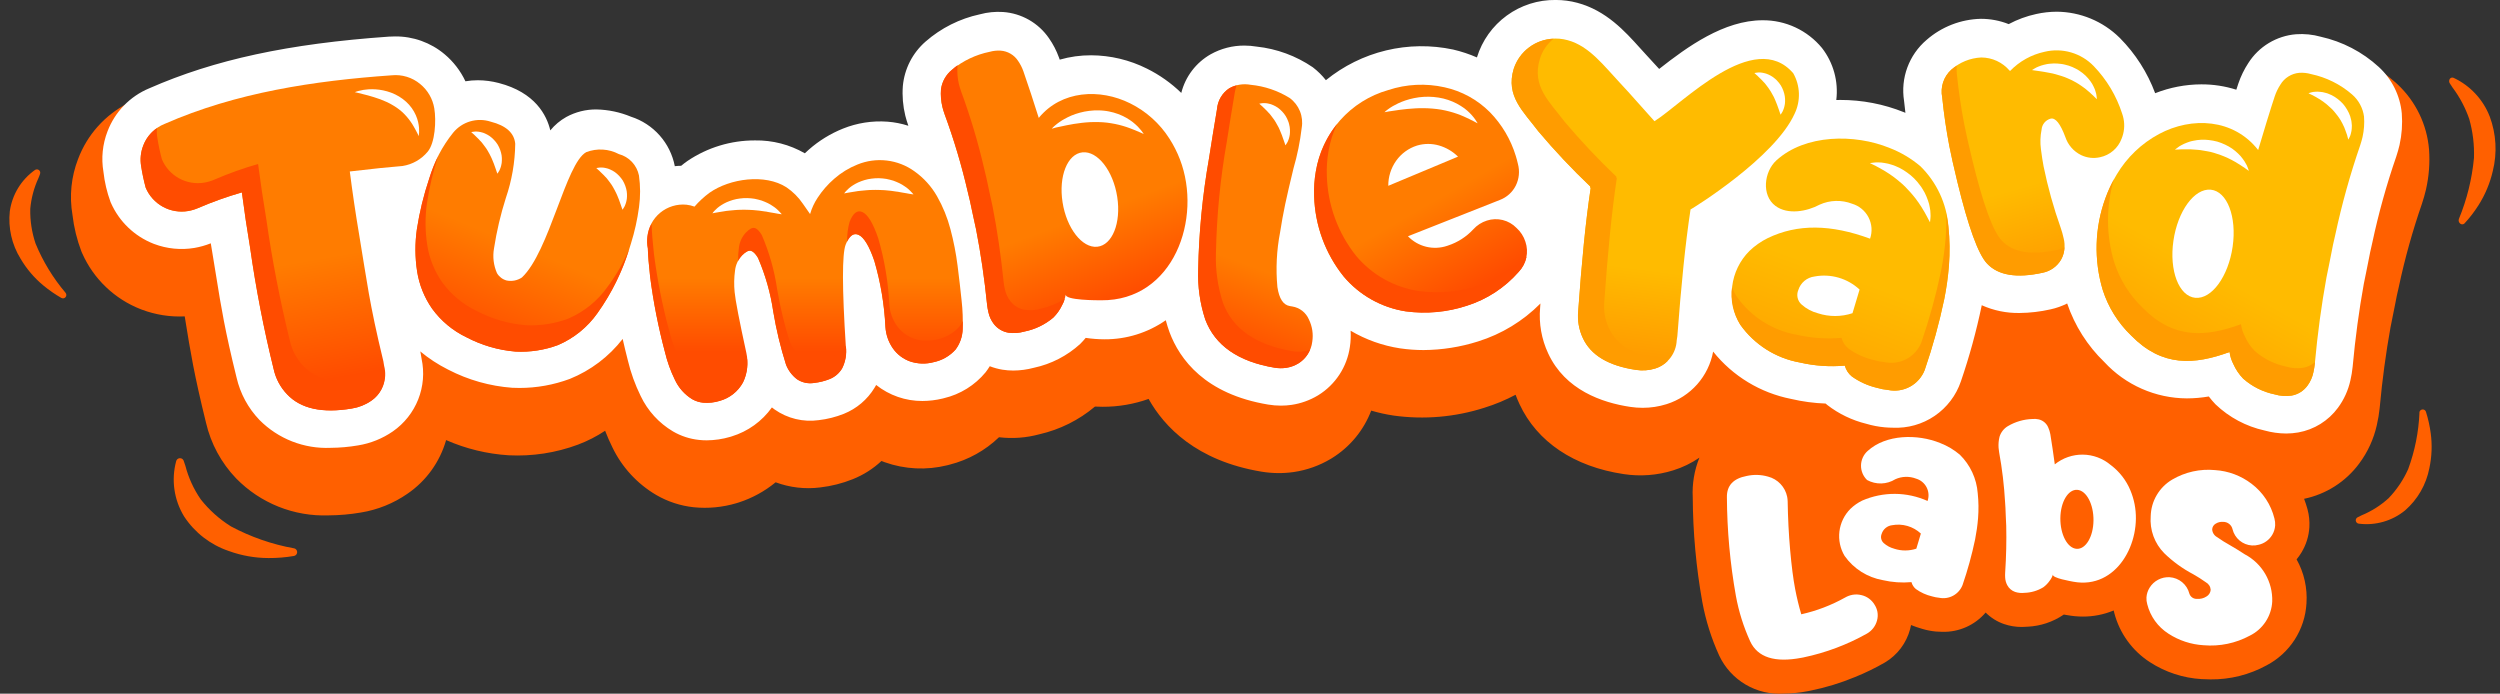 <svg width="173" height="48" viewBox="0 0 173 48" fill="none" xmlns="http://www.w3.org/2000/svg">
<rect x="0" y="0" width="173" height="48" fill="#333333" stroke="none"/>
<g clip-path="url(#clip0_983_2230)">
<path d="M20.353 37.946C18.825 37.671 17.35 37.158 15.981 36.426C15.181 35.927 14.472 35.293 13.888 34.552C13.403 33.846 13.044 33.061 12.828 32.232C12.771 32.053 12.734 31.936 12.704 31.867C12.682 31.82 12.648 31.779 12.605 31.751C12.562 31.723 12.511 31.707 12.46 31.707H12.43C12.373 31.712 12.319 31.735 12.276 31.773C12.233 31.81 12.203 31.861 12.19 31.916C12.017 32.557 11.977 33.226 12.072 33.882C12.166 34.539 12.393 35.169 12.739 35.736C13.473 36.857 14.562 37.7 15.832 38.129C16.714 38.45 17.645 38.615 18.584 38.617C19.172 38.62 19.758 38.572 20.337 38.474C20.399 38.464 20.456 38.432 20.497 38.385C20.539 38.337 20.562 38.277 20.564 38.214C20.565 38.151 20.545 38.089 20.506 38.04C20.467 37.99 20.412 37.956 20.35 37.943L20.353 37.946Z" fill="#FF6000"/>
<path d="M4.541 20.266C3.673 19.244 2.971 18.093 2.461 16.854C2.201 16.081 2.077 15.269 2.094 14.454C2.159 13.717 2.35 12.998 2.66 12.327C2.721 12.178 2.761 12.078 2.777 12.015C2.789 11.972 2.788 11.927 2.775 11.884C2.762 11.842 2.736 11.804 2.702 11.775L2.682 11.76C2.641 11.733 2.593 11.719 2.544 11.721C2.495 11.723 2.448 11.74 2.409 11.77C1.943 12.102 1.549 12.525 1.251 13.015C0.954 13.504 0.759 14.049 0.679 14.616C0.553 15.766 0.816 16.925 1.427 17.908C1.839 18.608 2.369 19.23 2.993 19.748C3.383 20.072 3.801 20.363 4.241 20.615C4.288 20.642 4.343 20.652 4.396 20.643C4.45 20.634 4.499 20.607 4.534 20.566C4.57 20.524 4.59 20.472 4.591 20.418C4.592 20.364 4.574 20.311 4.541 20.268V20.266Z" fill="#FF6000"/>
<path d="M167.427 28.549C167.372 29.888 167.108 31.211 166.643 32.469C166.31 33.212 165.852 33.892 165.288 34.479C164.74 34.977 164.111 35.376 163.427 35.658C163.28 35.727 163.187 35.773 163.128 35.808C163.091 35.832 163.06 35.866 163.041 35.906C163.022 35.947 163.015 35.992 163.021 36.036C163.022 36.044 163.024 36.053 163.026 36.061C163.038 36.108 163.064 36.151 163.101 36.183C163.138 36.215 163.184 36.234 163.233 36.238C163.801 36.31 164.378 36.265 164.928 36.107C165.478 35.949 165.99 35.681 166.433 35.318C167.305 34.558 167.896 33.527 168.113 32.391C168.283 31.599 168.315 30.782 168.206 29.979C168.139 29.476 168.029 28.98 167.876 28.497C167.86 28.445 167.826 28.4 167.781 28.37C167.735 28.341 167.681 28.328 167.627 28.334C167.573 28.34 167.523 28.365 167.485 28.404C167.447 28.443 167.424 28.494 167.42 28.549H167.427Z" fill="#FF6000"/>
<path d="M170.154 15.154C170.71 13.807 171.062 12.384 171.199 10.934C171.23 10.023 171.12 9.113 170.872 8.236C170.603 7.455 170.214 6.721 169.718 6.06C169.617 5.911 169.55 5.814 169.515 5.75C169.491 5.707 169.479 5.658 169.48 5.609C169.481 5.56 169.495 5.512 169.52 5.47C169.525 5.462 169.53 5.455 169.535 5.448C169.566 5.409 169.61 5.382 169.659 5.372C169.707 5.362 169.758 5.369 169.802 5.392C170.944 5.932 171.835 6.89 172.291 8.067C172.74 9.272 172.814 10.584 172.503 11.831C172.309 12.675 171.972 13.48 171.506 14.211C171.224 14.655 170.903 15.072 170.546 15.458C170.508 15.498 170.456 15.523 170.4 15.526C170.345 15.53 170.29 15.511 170.247 15.475C170.2 15.438 170.166 15.387 170.149 15.329C170.132 15.272 170.134 15.21 170.154 15.154Z" fill="#FF6000"/>
<path d="M168.09 10.344C167.948 8.621 167.169 7.012 165.905 5.832C165.719 5.646 165.118 5.178 164.91 5.009C164.764 5.188 164.654 5.394 164.585 5.615C165.128 6.258 165.457 7.053 165.528 7.891C165.577 8.562 165.527 9.236 165.378 9.891C165.321 10.131 165.251 10.382 165.168 10.628C164.488 12.596 163.929 14.605 163.494 16.642C163.449 16.832 163.408 17.025 163.364 17.224L163.346 17.304C163.3 17.539 163.253 17.778 163.204 18.024C163.16 18.246 163.115 18.473 163.068 18.705C163.014 18.97 162.958 19.242 162.901 19.518V19.534C162.567 21.385 162.306 23.323 162.125 25.29V25.326C162.096 25.611 162.049 25.894 161.985 26.174C161.856 26.769 161.602 27.33 161.24 27.821C160.68 28.584 159.847 29.101 158.915 29.267C158.236 29.378 157.54 29.335 156.88 29.144C155.724 28.892 154.659 28.33 153.8 27.518C153.653 27.365 153.514 27.203 153.386 27.034L153.138 26.706L152.733 26.775C152.269 26.856 151.799 26.897 151.328 26.898C150.344 26.891 149.373 26.682 148.473 26.284C147.574 25.886 146.766 25.308 146.1 24.585L146.088 24.574C144.999 23.52 144.176 22.223 143.688 20.789L143.437 20.05L142.741 20.403C142.428 20.561 142.095 20.679 141.752 20.753C141.095 20.904 140.425 20.984 139.752 20.993C138.948 21.005 138.152 20.841 137.419 20.513L136.628 20.146L136.468 21.003L137.13 21.132L136.465 21.018C136.101 22.768 135.627 24.495 135.047 26.186C134.81 26.917 134.36 27.56 133.754 28.031C133.207 27.919 132.651 27.862 132.092 27.862C131.005 27.85 129.93 28.091 128.951 28.565C128.197 28.352 127.492 27.994 126.876 27.511C126.844 27.485 126.813 27.458 126.782 27.431L126.599 27.266L126.352 27.258C125.593 27.231 124.837 27.131 124.097 26.958C122.12 26.574 120.343 25.501 119.082 23.93L118.197 22.772L117.884 24.195C117.755 24.922 117.429 25.598 116.941 26.152C116.453 26.705 115.823 27.114 115.119 27.334C114.403 27.557 113.646 27.613 112.905 27.498C111.128 27.233 108.791 26.443 107.743 24.181C107.332 23.3 107.161 22.326 107.248 21.358L107.4 19.253L106.12 20.533C104.994 21.67 103.607 22.515 102.079 22.993C100.436 23.526 98.693 23.681 96.982 23.446C95.861 23.273 94.783 22.888 93.806 22.313L92.713 21.673L92.788 22.937C92.808 23.262 92.793 23.589 92.744 23.912C92.661 24.497 92.451 25.056 92.129 25.551C91.807 26.046 91.38 26.465 90.879 26.777L90.84 26.8C90.362 27.087 89.831 27.277 89.279 27.36C88.811 27.427 88.336 27.42 87.87 27.342C85.634 26.97 82.724 25.873 81.561 22.759C81.481 22.535 81.401 22.286 81.325 22.001L81.08 21.072L80.288 21.615C79.158 22.402 77.813 22.821 76.436 22.815C76.032 22.815 75.628 22.784 75.228 22.723L74.85 22.667L74.61 22.962C74.504 23.091 74.39 23.216 74.272 23.334C73.454 24.072 72.457 24.58 71.38 24.806C70.761 24.979 70.114 25.02 69.479 24.926C69.227 24.884 68.979 24.817 68.741 24.724L68.216 24.519L67.92 24.999C67.844 25.123 67.763 25.243 67.675 25.358C67.024 26.138 66.137 26.684 65.148 26.914L65.062 26.937C64.148 27.171 63.185 27.129 62.294 26.818C61.846 26.654 61.427 26.42 61.053 26.124L60.421 25.622L60.038 26.333C60.008 26.387 59.977 26.441 59.946 26.493C59.527 27.184 58.895 27.72 58.144 28.022C57.643 28.221 57.118 28.354 56.582 28.415C55.675 28.543 54.752 28.323 54 27.799C53.948 27.761 53.895 27.719 53.84 27.68L53.276 27.226L52.862 27.821C52.265 28.655 51.41 29.268 50.429 29.567L50.343 29.594C49.727 29.78 49.082 29.844 48.442 29.783C47.904 29.727 47.383 29.557 46.915 29.286C46.056 28.775 45.369 28.019 44.941 27.116C44.577 26.374 44.296 25.594 44.105 24.79C43.979 24.289 43.859 23.794 43.75 23.316L43.444 21.976L42.568 23.036C41.691 24.171 40.529 25.055 39.2 25.596C38.012 26.038 36.745 26.233 35.479 26.169C34.03 26.06 32.618 25.659 31.328 24.99L31.292 24.972C30.659 24.653 30.064 24.263 29.518 23.81L27.989 22.526L28.422 24.474L28.508 24.95C28.685 25.764 28.618 26.611 28.314 27.386C28.011 28.161 27.485 28.829 26.804 29.306C26.162 29.749 25.428 30.041 24.658 30.162C24.068 30.264 23.471 30.318 22.872 30.322C22.053 30.361 21.234 30.227 20.469 29.931C19.704 29.634 19.01 29.18 18.431 28.598C17.731 27.868 17.243 26.961 17.018 25.975C16.218 22.739 15.96 21.139 15.634 19.114V19.094C15.554 18.582 15.464 18.037 15.36 17.422C15.322 17.194 15.284 16.966 15.248 16.738L15.114 15.908L14.332 16.216C14.009 16.344 13.675 16.438 13.333 16.496C12.516 16.631 11.678 16.548 10.904 16.256L10.868 16.242C9.717 15.791 8.79 14.904 8.29 13.773L8.264 13.714C8.04 13.09 7.891 12.443 7.82 11.785C7.678 10.96 7.763 10.113 8.066 9.333C8.315 8.676 8.713 8.086 9.23 7.61C9.099 7.455 8.965 7.302 8.83 7.154C7.251 7.968 6.03 9.339 5.404 11.001C4.926 12.232 4.792 13.569 5.015 14.87C5.116 15.739 5.325 16.592 5.637 17.41L5.69 17.53C6.477 19.305 7.935 20.696 9.744 21.4L9.816 21.427C10.762 21.783 11.772 21.942 12.783 21.894L12.829 22.179C13.165 24.266 13.431 25.915 14.255 29.249C14.59 30.7 15.312 32.034 16.344 33.108C17.173 33.956 18.17 34.621 19.271 35.062C20.372 35.502 21.553 35.707 22.738 35.664C23.487 35.66 24.235 35.594 24.973 35.467C26.131 35.279 27.233 34.835 28.197 34.166C29.495 33.28 30.441 31.966 30.871 30.454C32.241 31.055 33.706 31.412 35.2 31.506C36.833 31.589 38.467 31.338 40 30.767C40.659 30.52 41.288 30.197 41.874 29.807C42.024 30.199 42.19 30.578 42.373 30.946C43.034 32.327 44.093 33.478 45.413 34.253C46.209 34.716 47.094 35.005 48.009 35.102C48.999 35.201 49.998 35.106 50.952 34.823L51.128 34.769C52.056 34.468 52.92 33.995 53.674 33.375C54.658 33.74 55.716 33.862 56.758 33.73C57.528 33.641 58.283 33.451 59.004 33.163C59.742 32.87 60.418 32.441 60.998 31.899C61.072 31.929 61.147 31.958 61.223 31.986C62.611 32.479 64.113 32.553 65.543 32.198L65.716 32.153C67 31.828 68.177 31.175 69.131 30.257C70.069 30.369 71.019 30.299 71.931 30.05C73.345 29.727 74.662 29.07 75.771 28.135C75.947 28.144 76.124 28.149 76.302 28.149C77.386 28.153 78.462 27.969 79.483 27.606C80.556 29.519 82.772 31.886 87.292 32.638C88.035 32.762 88.793 32.771 89.539 32.663C90.434 32.53 91.295 32.224 92.073 31.762L92.153 31.714C93.404 30.946 94.366 29.785 94.888 28.414C95.396 28.564 95.913 28.679 96.437 28.757C98.551 29.051 100.704 28.864 102.736 28.21C103.476 27.98 104.193 27.681 104.878 27.317C104.96 27.538 105.051 27.755 105.152 27.97C106.366 30.577 108.926 32.295 112.363 32.808C113.507 32.983 114.676 32.895 115.781 32.55C116.428 32.35 117.041 32.053 117.6 31.67C117.246 32.545 117.089 33.486 117.138 34.427C117.152 36.854 117.374 39.275 117.801 41.663C118.037 42.939 118.428 44.181 118.967 45.362C119.36 46.202 119.999 46.903 120.798 47.373C121.598 47.844 122.521 48.061 123.447 47.996C124.007 47.992 124.566 47.934 125.116 47.826L125.285 47.793C126.342 47.579 127.376 47.263 128.372 46.849C129.081 46.563 129.769 46.228 130.432 45.846C131.295 45.335 131.923 44.505 132.18 43.535C132.206 43.442 132.226 43.347 132.244 43.253C132.502 43.356 132.765 43.446 133.032 43.522C133.341 43.613 133.658 43.674 133.978 43.703C134.12 43.716 134.263 43.722 134.403 43.722C134.971 43.738 135.536 43.626 136.056 43.395C136.576 43.165 137.037 42.82 137.407 42.388C137.761 42.744 138.192 43.015 138.666 43.18C139.068 43.319 139.49 43.388 139.915 43.386C140.047 43.386 140.183 43.379 140.319 43.367C141.199 43.324 142.051 43.041 142.783 42.549L142.815 42.526L143.055 42.569H143.068C143.421 42.634 143.779 42.667 144.138 42.667C144.869 42.669 145.593 42.525 146.268 42.244C146.28 42.301 146.292 42.358 146.308 42.414C146.674 43.822 147.557 45.04 148.78 45.826C149.85 46.518 151.081 46.921 152.352 46.995C152.555 47.008 152.758 47.014 152.956 47.014C154.315 47.03 155.655 46.696 156.847 46.043C157.637 45.629 158.307 45.016 158.791 44.266C159.274 43.516 159.556 42.653 159.607 41.762C159.681 40.699 159.444 39.638 158.925 38.708C159.05 38.557 159.163 38.396 159.264 38.228L159.273 38.213C159.588 37.689 159.771 37.097 159.808 36.487C159.833 36.07 159.79 35.651 159.681 35.247L159.676 35.229C159.609 34.983 159.53 34.749 159.443 34.517C160.969 34.201 162.325 33.334 163.252 32.082C163.845 31.289 164.262 30.38 164.477 29.414C164.567 29.026 164.632 28.634 164.673 28.238L164.68 28.166C164.853 26.281 165.103 24.43 165.421 22.663C165.477 22.393 165.532 22.126 165.581 21.863C165.629 21.628 165.675 21.398 165.72 21.173C165.768 20.933 165.813 20.698 165.859 20.467L165.874 20.398C165.912 20.224 165.954 20.05 165.992 19.877C166.407 17.922 166.943 15.995 167.596 14.107C167.705 13.781 167.799 13.451 167.875 13.127C168.084 12.215 168.156 11.277 168.09 10.344Z" fill="#FF6000"/>
<path d="M166.204 7.846C166.089 6.613 165.521 5.468 164.609 4.631C163.478 3.595 162.094 2.875 160.596 2.542C160.04 2.386 159.461 2.328 158.884 2.37C158.218 2.424 157.574 2.633 157.001 2.978C156.429 3.323 155.944 3.797 155.585 4.361C155.297 4.8 155.066 5.274 154.897 5.772C154.864 5.867 154.817 6.019 154.753 6.208C153.971 5.959 153.154 5.834 152.333 5.837C151.239 5.841 150.155 6.049 149.137 6.45C148.605 5.019 147.774 3.719 146.7 2.634L146.683 2.618C145.522 1.47 143.959 0.822 142.327 0.81C141.848 0.812 141.37 0.866 140.903 0.97C140.24 1.114 139.6 1.349 139.001 1.669C138.39 1.426 137.739 1.302 137.081 1.302C135.692 1.332 134.358 1.851 133.313 2.767C132.716 3.277 132.26 3.932 131.988 4.669C131.716 5.405 131.638 6.199 131.76 6.975C131.789 7.255 131.821 7.532 131.855 7.808L131.747 7.763C130.35 7.201 128.857 6.914 127.351 6.916C127.257 6.916 127.164 6.916 127.071 6.922C127.229 5.638 126.874 4.344 126.082 3.322C125.583 2.716 124.955 2.229 124.244 1.897C123.532 1.565 122.756 1.396 121.971 1.402C119.298 1.402 116.764 3.236 114.814 4.771C114.54 4.466 114.26 4.158 113.972 3.854C113.82 3.694 113.658 3.513 113.488 3.323C112.448 2.168 111.15 0.729 109.15 0.194C108.664 0.064 108.164 -0.002 107.661 -0.002C106.445 -0.019 105.256 0.358 104.273 1.074C103.289 1.789 102.564 2.804 102.206 3.966V3.975C101.675 3.744 101.124 3.561 100.56 3.429C99.027 3.102 97.44 3.122 95.915 3.489C94.391 3.856 92.969 4.56 91.752 5.549C91.488 5.214 91.182 4.913 90.843 4.653C89.686 3.865 88.353 3.374 86.961 3.225C86.681 3.178 86.397 3.154 86.112 3.154C85.294 3.15 84.489 3.358 83.775 3.758C83.274 4.044 82.835 4.427 82.487 4.886C82.138 5.345 81.885 5.87 81.745 6.43C81.045 5.75 80.244 5.183 79.37 4.75C78.17 4.148 76.847 3.832 75.505 3.826C74.771 3.823 74.039 3.925 73.333 4.127C73.312 4.065 73.293 4.013 73.277 3.972C73.107 3.502 72.876 3.057 72.59 2.648C72.231 2.125 71.758 1.689 71.207 1.374C70.656 1.06 70.041 0.873 69.408 0.83C68.869 0.795 68.329 0.849 67.808 0.99C66.415 1.29 65.121 1.94 64.048 2.878C63.149 3.663 62.587 4.762 62.477 5.95C62.425 6.641 62.483 7.336 62.648 8.009C62.705 8.234 62.776 8.466 62.859 8.704C62.39 8.553 61.904 8.457 61.413 8.42C60.363 8.343 59.31 8.507 58.333 8.9C57.471 9.246 56.674 9.736 55.977 10.349C55.88 10.434 55.786 10.521 55.694 10.608C54.647 10.005 53.456 9.697 52.248 9.717C50.584 9.711 48.956 10.205 47.577 11.136C47.43 11.238 47.284 11.35 47.137 11.472C46.989 11.472 46.841 11.485 46.697 11.5C46.544 10.71 46.183 9.975 45.649 9.373C45.115 8.77 44.43 8.322 43.664 8.076C42.906 7.761 42.096 7.591 41.276 7.574C40.545 7.566 39.825 7.747 39.184 8.097C38.762 8.334 38.388 8.648 38.081 9.023C37.836 7.983 37.041 6.399 34.512 5.743C34.039 5.619 33.553 5.555 33.065 5.553C32.778 5.553 32.491 5.577 32.208 5.625C31.869 4.905 31.378 4.267 30.768 3.755C29.806 2.945 28.585 2.507 27.328 2.521C27.192 2.521 27.053 2.526 26.907 2.535C19.959 3.023 14.843 4.127 10.321 6.114C9.664 6.387 9.07 6.792 8.575 7.303C8.079 7.815 7.694 8.422 7.441 9.087C7.095 9.98 6.997 10.95 7.159 11.894C7.237 12.605 7.401 13.303 7.648 13.974L7.677 14.042C8.249 15.336 9.31 16.352 10.628 16.868L10.668 16.883C11.556 17.218 12.516 17.313 13.452 17.157C13.84 17.09 14.22 16.983 14.586 16.837C14.623 17.067 14.661 17.296 14.7 17.526C14.805 18.147 14.893 18.698 14.976 19.214C15.304 21.254 15.564 22.866 16.371 26.13C16.624 27.232 17.171 28.244 17.954 29.06C18.595 29.708 19.365 30.214 20.213 30.546C21.062 30.879 21.971 31.03 22.881 30.99C23.518 30.986 24.153 30.929 24.78 30.821C25.645 30.681 26.468 30.349 27.189 29.85C27.978 29.301 28.587 28.532 28.941 27.638C29.294 26.744 29.375 25.766 29.173 24.826L29.105 24.418L29.082 24.327V24.317C29.667 24.803 30.305 25.221 30.984 25.563L31.025 25.584C32.399 26.295 33.902 26.72 35.444 26.834C35.612 26.842 35.782 26.846 35.949 26.846C37.138 26.847 38.319 26.634 39.434 26.219C40.875 25.636 42.137 24.682 43.089 23.454C43.196 23.93 43.315 24.426 43.448 24.942C43.65 25.793 43.948 26.618 44.334 27.403C44.82 28.426 45.6 29.28 46.574 29.856C47.124 30.176 47.736 30.375 48.368 30.442C48.546 30.462 48.725 30.471 48.904 30.471C49.454 30.467 50.001 30.387 50.529 30.231L50.629 30.2C51.754 29.857 52.734 29.152 53.416 28.194C53.477 28.243 53.538 28.29 53.601 28.335C54.49 28.961 55.584 29.225 56.66 29.074C57.254 29.005 57.837 28.858 58.392 28.637C59.277 28.282 60.023 27.649 60.518 26.834C60.557 26.77 60.598 26.706 60.63 26.64C61.54 27.362 62.669 27.753 63.83 27.748C64.296 27.746 64.761 27.691 65.214 27.582L65.312 27.557C66.448 27.29 67.464 26.659 68.206 25.759C68.308 25.625 68.404 25.486 68.492 25.342C68.774 25.452 69.067 25.532 69.366 25.582C69.616 25.622 69.869 25.642 70.122 25.642C70.604 25.639 71.083 25.574 71.548 25.449C72.742 25.193 73.846 24.625 74.748 23.802C74.883 23.667 75.01 23.527 75.131 23.381C75.564 23.446 76.001 23.479 76.438 23.48C77.952 23.487 79.431 23.026 80.672 22.16C80.748 22.446 80.832 22.72 80.928 22.982C81.633 24.868 83.391 27.27 87.76 27.997C88.051 28.045 88.346 28.07 88.641 28.07C88.887 28.07 89.133 28.052 89.376 28.017C90.016 27.922 90.63 27.703 91.185 27.372L91.228 27.346C91.815 26.983 92.314 26.496 92.691 25.919C93.068 25.342 93.314 24.689 93.412 24.006C93.469 23.636 93.486 23.261 93.463 22.886C94.514 23.507 95.675 23.92 96.881 24.105C97.42 24.184 97.964 24.224 98.509 24.224C99.788 24.216 101.059 24.015 102.278 23.628C103.911 23.119 105.394 22.217 106.598 21.002C106.591 21.101 106.584 21.198 106.576 21.298C106.481 22.383 106.674 23.474 107.136 24.46C108.308 26.99 110.868 27.866 112.811 28.156C113.097 28.199 113.387 28.221 113.676 28.221C114.237 28.221 114.794 28.136 115.328 27.967C116.146 27.711 116.877 27.237 117.445 26.596C118.012 25.955 118.394 25.172 118.549 24.33C119.904 26.026 121.817 27.187 123.948 27.606C124.731 27.79 125.53 27.897 126.334 27.926C126.371 27.959 126.409 27.992 126.447 28.024C127.246 28.642 128.166 29.085 129.148 29.326C129.563 29.449 129.989 29.531 130.42 29.57C130.61 29.587 130.802 29.597 130.989 29.597C132.015 29.645 133.029 29.359 133.877 28.781C134.726 28.203 135.364 27.364 135.694 26.392C136.283 24.673 136.764 22.919 137.134 21.14V21.12C137.956 21.49 138.85 21.674 139.752 21.659C140.474 21.652 141.194 21.568 141.898 21.407C142.297 21.321 142.684 21.184 143.048 21C143.571 22.537 144.452 23.927 145.62 25.054C146.348 25.842 147.231 26.472 148.213 26.904C149.196 27.337 150.256 27.563 151.329 27.568C151.839 27.567 152.347 27.523 152.849 27.436C152.994 27.626 153.149 27.808 153.315 27.981C154.259 28.883 155.432 29.508 156.706 29.79C157.193 29.926 157.696 29.996 158.201 29.999C158.482 29.999 158.762 29.975 159.038 29.926C160.139 29.731 161.122 29.12 161.785 28.22C162.203 27.654 162.497 27.007 162.648 26.32C162.718 26.013 162.77 25.703 162.802 25.39L162.806 25.349C162.985 23.396 163.244 21.478 163.575 19.646C163.632 19.37 163.688 19.097 163.741 18.83C163.788 18.598 163.834 18.371 163.878 18.147C163.927 17.901 163.974 17.661 164.02 17.427L164.035 17.362C164.077 17.17 164.12 16.978 164.164 16.788C164.594 14.773 165.147 12.785 165.82 10.838C165.909 10.57 165.985 10.301 166.047 10.038C166.207 9.319 166.26 8.58 166.204 7.846Z" fill="white"/>
<path d="M145.51 20.066C145.895 21.266 146.573 22.351 147.482 23.223C149.622 25.41 151.848 25.25 154.287 24.358C154.324 24.651 154.414 24.933 154.55 25.194C154.715 25.566 154.943 25.906 155.225 26.198C155.843 26.746 156.593 27.122 157.402 27.289C157.783 27.404 158.185 27.433 158.578 27.374C159.025 27.296 159.423 27.044 159.686 26.674C159.882 26.404 160.019 26.095 160.086 25.767C160.132 25.565 160.166 25.36 160.187 25.154C160.376 23.091 160.645 21.104 160.993 19.192C161.051 18.907 161.109 18.626 161.164 18.354C161.21 18.125 161.255 17.899 161.299 17.678C161.349 17.425 161.398 17.178 161.445 16.935C161.493 16.693 161.549 16.464 161.605 16.231C162.054 14.137 162.63 12.071 163.328 10.046C163.391 9.855 163.445 9.667 163.488 9.481C163.592 9.016 163.627 8.539 163.59 8.064C163.51 7.471 163.216 6.928 162.764 6.537C161.952 5.834 160.976 5.349 159.925 5.127C159.662 5.051 159.387 5.021 159.113 5.039C158.844 5.062 158.585 5.149 158.357 5.292C158.128 5.435 157.937 5.631 157.8 5.862C157.635 6.116 157.503 6.39 157.408 6.678C157.236 7.172 156.437 9.766 156.265 10.382C154.563 8.205 151.67 8.062 149.408 9.272C148.192 9.924 147.178 10.895 146.474 12.081C146.16 12.602 145.899 13.154 145.693 13.727C144.952 15.765 144.888 17.989 145.51 20.066ZM150.4 16.665C150.697 14.599 151.856 13.015 152.988 13.127C154.12 13.239 154.797 15.004 154.499 17.07C154.201 19.137 153.043 20.72 151.911 20.608C150.779 20.496 150.102 18.731 150.4 16.665Z" fill="url(#paint0_linear_983_2230)"/>
<path d="M158.193 25.366C157.385 25.199 156.634 24.823 156.016 24.275C155.734 23.983 155.506 23.643 155.341 23.271C155.205 23.011 155.116 22.727 155.078 22.435C152.639 23.327 150.414 23.487 148.273 21.3C147.364 20.428 146.686 19.343 146.301 18.143C145.736 16.27 145.732 14.272 146.289 12.396C146.054 12.823 145.853 13.268 145.688 13.726C144.947 15.765 144.885 17.989 145.509 20.067C145.894 21.267 146.572 22.352 147.481 23.223C149.621 25.41 151.847 25.25 154.286 24.359C154.324 24.651 154.413 24.934 154.549 25.195C154.714 25.566 154.942 25.906 155.224 26.199C155.842 26.746 156.593 27.122 157.401 27.289C157.782 27.404 158.184 27.433 158.577 27.375C159.024 27.296 159.422 27.044 159.685 26.675C159.881 26.404 160.018 26.095 160.085 25.767C160.131 25.565 160.165 25.36 160.186 25.154C160.186 25.121 160.193 25.09 160.197 25.057C159.963 25.262 159.678 25.399 159.372 25.452C158.977 25.511 158.575 25.482 158.193 25.366Z" fill="#FF9C00"/>
<path d="M66.617 22.78C66.642 22.121 66.618 21.462 66.544 20.807C66.464 20.034 66.37 19.218 66.264 18.382C66.156 17.533 65.992 16.692 65.772 15.865C65.564 15.066 65.251 14.298 64.843 13.581C64.454 12.898 63.92 12.309 63.279 11.854C62.715 11.447 62.056 11.19 61.365 11.109C60.673 11.027 59.973 11.123 59.329 11.388C58.744 11.622 58.203 11.954 57.729 12.37C57.289 12.75 56.904 13.19 56.585 13.677C56.352 14.026 56.174 14.409 56.058 14.813C55.962 14.673 55.8 14.44 55.561 14.102C55.258 13.653 54.871 13.266 54.422 12.961C52.946 12.011 50.511 12.347 49.099 13.338C48.718 13.619 48.369 13.941 48.059 14.298C47.878 14.231 47.69 14.186 47.499 14.165C47.174 14.134 46.847 14.168 46.535 14.264C46.224 14.36 45.934 14.516 45.683 14.724C45.432 14.932 45.225 15.188 45.073 15.476C44.92 15.765 44.827 16.08 44.797 16.405C44.768 16.666 44.78 16.931 44.831 17.189C44.839 17.624 44.891 18.28 44.991 19.174C45.218 20.923 45.56 22.654 46.015 24.358C46.172 25.021 46.403 25.665 46.704 26.277C46.962 26.834 47.379 27.302 47.904 27.622C48.135 27.754 48.392 27.835 48.657 27.861C49.043 27.894 49.432 27.852 49.802 27.737C50.142 27.643 50.46 27.482 50.737 27.263C51.013 27.044 51.243 26.772 51.413 26.462C51.719 25.825 51.801 25.103 51.646 24.413C51.16 22.186 50.888 20.773 50.837 20.217C50.786 19.715 50.796 19.209 50.866 18.71C50.911 18.321 51.08 17.957 51.346 17.67C51.59 17.423 51.795 17.314 51.95 17.35C52.105 17.386 52.281 17.554 52.45 17.841C52.966 19.034 53.322 20.29 53.509 21.576C53.717 22.812 54.011 24.032 54.389 25.227C54.544 25.627 54.807 25.977 55.148 26.238C55.5 26.476 55.93 26.567 56.348 26.494C56.713 26.453 57.071 26.363 57.413 26.226C57.77 26.082 58.071 25.824 58.268 25.493C58.504 25.025 58.596 24.498 58.532 23.978C58.272 19.944 58.268 17.572 58.52 16.929C58.761 16.317 59.051 16.092 59.405 16.247C59.78 16.413 60.148 17.021 60.501 18.055C60.936 19.543 61.194 21.077 61.269 22.625C61.303 23.156 61.481 23.668 61.785 24.104C62.076 24.522 62.49 24.838 62.969 25.01C63.5 25.19 64.072 25.208 64.612 25.062C65.196 24.94 65.726 24.635 66.124 24.191C66.43 23.783 66.602 23.29 66.617 22.78Z" fill="url(#paint1_linear_983_2230)"/>
<path d="M64.877 23.48C64.336 23.626 63.764 23.608 63.234 23.428C62.757 23.258 62.346 22.944 62.054 22.53C61.751 22.094 61.572 21.582 61.539 21.052C61.464 19.503 61.206 17.969 60.771 16.481C60.419 15.447 60.051 14.839 59.675 14.673C59.321 14.518 59.031 14.743 58.79 15.355C58.668 15.803 58.61 16.266 58.617 16.73C58.839 16.276 59.097 16.118 59.411 16.25C59.786 16.416 60.154 17.023 60.507 18.058C60.942 19.546 61.2 21.08 61.275 22.628C61.308 23.159 61.487 23.67 61.79 24.107C62.081 24.521 62.493 24.834 62.97 25.005C63.5 25.185 64.072 25.203 64.613 25.057C65.197 24.935 65.727 24.63 66.125 24.186C66.43 23.777 66.602 23.285 66.616 22.775C66.626 22.601 66.629 22.415 66.627 22.215C66.561 22.352 66.48 22.482 66.387 22.603C65.99 23.049 65.461 23.356 64.877 23.48Z" fill="#FF4C00"/>
<path d="M50.067 26.162C49.697 26.277 49.308 26.32 48.922 26.287C48.657 26.261 48.4 26.179 48.169 26.047C47.645 25.728 47.227 25.26 46.969 24.703C46.668 24.091 46.437 23.447 46.28 22.783C45.825 21.08 45.483 19.348 45.256 17.6C45.158 16.705 45.106 16.049 45.096 15.615C45.088 15.576 45.083 15.535 45.077 15.496C44.804 16.018 44.717 16.618 44.832 17.197C44.84 17.631 44.892 18.287 44.992 19.181C45.219 20.93 45.561 22.661 46.016 24.365C46.173 25.028 46.404 25.672 46.705 26.285C46.963 26.842 47.38 27.309 47.905 27.629C48.136 27.761 48.393 27.842 48.658 27.869C49.044 27.901 49.433 27.859 49.803 27.744C50.143 27.65 50.461 27.489 50.738 27.27C51.014 27.051 51.244 26.779 51.414 26.469C51.662 25.963 51.762 25.396 51.702 24.834C51.693 24.852 51.686 24.871 51.677 24.888C51.508 25.197 51.278 25.469 51.001 25.688C50.725 25.907 50.407 26.068 50.067 26.162Z" fill="#FF4C00"/>
<path d="M57.679 24.652C57.338 24.789 56.98 24.879 56.614 24.92C56.196 24.993 55.766 24.901 55.414 24.664C55.073 24.403 54.811 24.053 54.656 23.653C54.277 22.458 53.983 21.238 53.776 20.002C53.589 18.716 53.232 17.46 52.717 16.267C52.547 15.98 52.379 15.816 52.217 15.776C52.054 15.737 51.857 15.847 51.613 16.096C51.346 16.383 51.178 16.747 51.133 17.136C51.088 17.442 51.069 17.751 51.076 18.06C51.148 17.919 51.241 17.789 51.352 17.675C51.596 17.428 51.801 17.32 51.956 17.355C52.111 17.392 52.286 17.559 52.456 17.847C52.971 19.04 53.328 20.295 53.515 21.581C53.722 22.817 54.016 24.037 54.395 25.232C54.55 25.633 54.812 25.983 55.153 26.244C55.505 26.481 55.935 26.572 56.353 26.5C56.719 26.458 57.077 26.368 57.419 26.232C57.777 26.087 58.078 25.83 58.275 25.498C58.512 25.031 58.604 24.503 58.539 23.983L58.535 23.922C58.337 24.253 58.036 24.509 57.679 24.652Z" fill="#FF4C00"/>
<path d="M89.243 6.779C88.425 6.272 87.502 5.96 86.545 5.868C86.043 5.774 85.524 5.857 85.076 6.102C84.831 6.262 84.626 6.477 84.477 6.728C84.328 6.98 84.239 7.263 84.216 7.555C84.016 8.745 83.829 9.895 83.661 10.975C83.214 13.512 82.964 16.08 82.915 18.655C82.872 19.826 83.037 20.995 83.403 22.108C84.074 23.904 85.687 25.026 88.196 25.444C88.46 25.49 88.73 25.494 88.996 25.457C89.295 25.412 89.582 25.309 89.841 25.154C90.105 24.992 90.329 24.773 90.496 24.513C90.663 24.253 90.77 23.959 90.808 23.652C90.892 23.125 90.811 22.586 90.576 22.107C90.476 21.872 90.318 21.667 90.117 21.509C89.916 21.352 89.678 21.248 89.426 21.208L89.259 21.18C88.802 21.104 88.52 20.674 88.396 19.865C88.278 18.599 88.341 17.323 88.583 16.075C88.796 14.703 88.993 13.782 89.512 11.642C89.778 10.728 89.968 9.793 90.078 8.847C90.146 8.459 90.103 8.059 89.956 7.694C89.808 7.328 89.561 7.011 89.243 6.779Z" fill="url(#paint2_linear_983_2230)"/>
<path d="M89.425 24.299C86.916 23.881 85.304 22.759 84.632 20.963C84.267 19.85 84.101 18.681 84.144 17.51C84.194 14.935 84.443 12.367 84.891 9.83C85.059 8.75 85.245 7.6 85.446 6.41C85.474 6.237 85.517 6.066 85.575 5.9C85.401 5.945 85.233 6.012 85.076 6.1C84.831 6.26 84.626 6.474 84.477 6.726C84.328 6.978 84.239 7.261 84.216 7.553C84.016 8.742 83.829 9.893 83.661 10.973C83.214 13.509 82.964 16.077 82.915 18.653C82.872 19.823 83.037 20.992 83.403 22.105C84.074 23.901 85.687 25.024 88.196 25.442C88.46 25.487 88.73 25.491 88.996 25.454C89.295 25.41 89.582 25.307 89.841 25.151C90.205 24.93 90.488 24.599 90.65 24.206C90.512 24.255 90.369 24.291 90.224 24.313C89.959 24.35 89.689 24.345 89.425 24.299Z" fill="#FF4C00"/>
<path d="M44.216 12.144C44.145 11.792 43.977 11.467 43.732 11.205C43.486 10.944 43.172 10.756 42.825 10.663C42.48 10.48 42.099 10.374 41.709 10.351C41.319 10.328 40.929 10.389 40.565 10.53C39.148 11.311 38.029 17.399 36.117 19.201C35.964 19.304 35.791 19.376 35.609 19.412C35.428 19.448 35.241 19.447 35.06 19.411C34.78 19.337 34.541 19.155 34.393 18.906C34.155 18.368 34.083 17.77 34.185 17.191C34.367 16.011 34.64 14.847 35.002 13.709C35.418 12.498 35.638 11.229 35.654 9.949C35.587 9.202 35.022 8.693 33.961 8.421C33.5 8.27 33.005 8.262 32.541 8.398C32.076 8.534 31.663 8.808 31.357 9.184C30.6 10.124 30.038 11.205 29.701 12.364C29.318 13.505 29.032 14.676 28.849 15.865C28.712 16.829 28.717 17.808 28.864 18.771C29.009 19.703 29.365 20.589 29.904 21.362C30.521 22.211 31.34 22.892 32.288 23.343C33.34 23.896 34.493 24.232 35.678 24.328C36.679 24.38 37.681 24.226 38.62 23.875C39.713 23.407 40.655 22.645 41.34 21.674C42.381 20.211 43.165 18.583 43.66 16.858C43.919 16.033 44.106 15.188 44.221 14.331C44.321 13.605 44.319 12.869 44.216 12.144Z" fill="url(#paint3_linear_983_2230)"/>
<path d="M39.319 22.051C38.38 22.401 37.378 22.556 36.377 22.504C35.192 22.407 34.039 22.072 32.986 21.519C32.039 21.068 31.22 20.387 30.603 19.538C30.063 18.765 29.707 17.879 29.563 16.947C29.416 15.985 29.41 15.006 29.548 14.042C29.715 12.946 29.972 11.864 30.316 10.81C30.074 11.312 29.868 11.832 29.699 12.363C29.315 13.504 29.03 14.675 28.847 15.864C28.709 16.828 28.715 17.807 28.862 18.77C29.007 19.701 29.362 20.588 29.902 21.361C30.519 22.209 31.338 22.89 32.285 23.342C33.338 23.896 34.491 24.232 35.676 24.33C36.677 24.381 37.679 24.227 38.618 23.877C39.711 23.408 40.653 22.646 41.338 21.675C42.308 20.325 43.05 18.826 43.536 17.237C43.147 18.166 42.644 19.044 42.04 19.85C41.354 20.821 40.412 21.583 39.319 22.051Z" fill="#FF4C00"/>
<path d="M24.348 28.268C22.303 28.612 20.81 28.284 19.868 27.283C19.407 26.802 19.087 26.204 18.943 25.553C18.257 22.777 17.712 19.968 17.31 17.137C17.097 15.867 16.907 14.592 16.741 13.313C15.709 13.609 14.697 13.971 13.711 14.397C13.491 14.492 13.26 14.561 13.024 14.602C12.424 14.703 11.807 14.599 11.274 14.306C10.741 14.013 10.322 13.549 10.085 12.988C9.952 12.498 9.847 12.002 9.77 11.5C9.688 11.021 9.738 10.529 9.914 10.076C10.042 9.738 10.239 9.429 10.492 9.171C10.746 8.913 11.05 8.71 11.386 8.576C16.334 6.401 21.749 5.587 27.104 5.211C27.456 5.175 27.812 5.21 28.151 5.314C28.49 5.417 28.805 5.588 29.077 5.815C29.597 6.239 29.944 6.838 30.053 7.5C30.194 8.341 30.116 9.885 29.591 10.503C29.151 11.031 28.535 11.381 27.856 11.487C27.003 11.553 25.786 11.679 24.206 11.866C24.391 13.319 24.608 14.785 24.858 16.266C25.393 19.447 25.537 20.912 26.529 24.999L26.581 25.314C26.7 25.76 26.679 26.231 26.52 26.664C26.36 27.097 26.071 27.471 25.692 27.733C25.29 28.011 24.831 28.193 24.348 28.268Z" fill="url(#paint4_linear_983_2230)"/>
<path d="M20.987 25.318C20.526 24.836 20.206 24.238 20.062 23.587C19.377 20.811 18.832 18.002 18.429 15.171C18.216 13.901 18.026 12.627 17.86 11.347C16.828 11.644 15.815 12.006 14.829 12.432C14.609 12.527 14.378 12.595 14.142 12.636C13.542 12.738 12.926 12.633 12.392 12.341C11.859 12.048 11.44 11.584 11.204 11.023C11.071 10.534 10.965 10.037 10.889 9.536C10.851 9.314 10.841 9.088 10.86 8.864C10.425 9.16 10.093 9.585 9.909 10.078C9.733 10.53 9.683 11.023 9.765 11.502C9.842 12.003 9.948 12.5 10.081 12.99C10.317 13.55 10.736 14.015 11.269 14.308C11.802 14.601 12.419 14.705 13.019 14.603C13.255 14.562 13.486 14.494 13.706 14.398C14.692 13.973 15.704 13.611 16.736 13.314C16.902 14.594 17.091 15.869 17.305 17.138C17.707 19.97 18.252 22.778 18.938 25.554C19.082 26.205 19.402 26.804 19.863 27.285C20.807 28.285 22.3 28.614 24.343 28.27C24.824 28.194 25.282 28.012 25.682 27.735C25.986 27.535 26.232 27.259 26.397 26.935C26.562 26.611 26.64 26.25 26.624 25.886C26.267 26.097 25.875 26.239 25.466 26.304C23.422 26.647 21.929 26.318 20.987 25.318Z" fill="#FF4C00"/>
<path d="M124.095 5.073C121.397 1.919 116.415 7.18 114.51 8.373L114.489 8.387C113.677 7.499 112.897 6.579 112.072 5.704C111.041 4.612 109.985 3.183 108.486 2.782C107.728 2.569 106.916 2.657 106.221 3.027C105.525 3.397 104.999 4.02 104.751 4.768C104.182 6.654 105.414 7.707 106.453 9.088C107.582 10.427 108.784 11.704 110.053 12.911L110.033 12.936L110.078 13.016C109.725 15.347 109.46 18.09 109.213 21.546C109.153 22.178 109.263 22.816 109.533 23.391C110.077 24.577 111.302 25.313 113.207 25.598C113.654 25.669 114.112 25.637 114.544 25.502C114.96 25.368 115.325 25.11 115.59 24.762C115.855 24.415 116.008 23.995 116.028 23.558L116.073 23.256C116.341 19.722 116.621 16.887 116.985 14.494C117.165 14.406 122.809 10.918 124.185 7.873C124.397 7.433 124.5 6.949 124.484 6.462C124.468 5.974 124.335 5.498 124.095 5.073Z" fill="url(#paint5_linear_983_2230)"/>
<path d="M111.338 22.71C111.069 22.134 110.958 21.497 111.018 20.864C111.265 17.408 111.53 14.667 111.883 12.335L111.839 12.255L111.858 12.229C110.589 11.021 109.388 9.745 108.258 8.406C107.218 7.027 105.988 5.974 106.557 4.086C106.724 3.531 107.056 3.04 107.51 2.679C106.891 2.699 106.292 2.909 105.798 3.283C105.303 3.656 104.936 4.173 104.747 4.763C104.178 6.649 105.41 7.703 106.449 9.083C107.578 10.423 108.78 11.699 110.049 12.907L110.029 12.931L110.074 13.011C109.721 15.343 109.456 18.085 109.209 21.541C109.149 22.174 109.259 22.811 109.529 23.387C110.073 24.573 111.298 25.308 113.203 25.593C113.65 25.665 114.108 25.632 114.54 25.497C114.88 25.398 115.187 25.208 115.428 24.949C115.289 24.947 115.15 24.935 115.013 24.915C113.108 24.632 111.883 23.897 111.338 22.71Z" fill="#FF9C00"/>
<path d="M81.65 11.026C81.457 10.524 81.214 10.044 80.923 9.592C80.257 8.547 79.318 7.703 78.207 7.152C76.116 6.112 73.447 6.247 71.882 8.16C71.722 7.622 70.977 5.36 70.817 4.928C70.727 4.675 70.605 4.436 70.453 4.216C70.32 4.011 70.141 3.84 69.93 3.717C69.72 3.593 69.483 3.52 69.239 3.504C68.987 3.489 68.734 3.516 68.49 3.584C67.529 3.779 66.631 4.207 65.874 4.831C65.462 5.166 65.192 5.645 65.116 6.171C65.084 6.586 65.117 7.004 65.215 7.408C65.256 7.568 65.306 7.733 65.366 7.902C66.015 9.665 66.552 11.468 66.974 13.299C67.025 13.502 67.073 13.708 67.122 13.913C67.17 14.119 67.211 14.34 67.259 14.562C67.3 14.755 67.343 14.952 67.386 15.152C67.438 15.392 67.492 15.632 67.546 15.884C67.872 17.554 68.125 19.29 68.307 21.091C68.328 21.271 68.359 21.45 68.402 21.626C68.466 21.914 68.592 22.184 68.772 22.417C69.023 22.743 69.389 22.961 69.796 23.024C70.159 23.073 70.529 23.046 70.881 22.944C71.621 22.797 72.311 22.465 72.887 21.979C73.144 21.724 73.354 21.426 73.506 21.099C73.631 20.872 73.712 20.623 73.746 20.367C73.653 20.793 75.996 20.778 76.205 20.78C81.222 20.82 83.222 15.106 81.65 11.026ZM75.929 17.075C74.885 17.179 73.81 15.8 73.529 13.996C73.247 12.192 73.867 10.646 74.911 10.542C75.955 10.438 77.03 11.816 77.311 13.62C77.593 15.424 76.973 16.968 75.929 17.075Z" fill="url(#paint6_linear_983_2230)"/>
<path d="M147.713 34.888C147.65 34.563 147.553 34.246 147.426 33.94C147.138 33.239 146.664 32.629 146.056 32.175C145.517 31.72 144.836 31.468 144.131 31.46C143.426 31.453 142.74 31.691 142.191 32.133C142.15 31.789 141.936 30.335 141.884 30.053C141.856 29.891 141.807 29.733 141.739 29.583C141.682 29.445 141.593 29.323 141.48 29.225C141.367 29.128 141.233 29.059 141.088 29.023C140.94 28.988 140.786 28.979 140.634 28.995C140.042 29.015 139.465 29.183 138.954 29.483C138.673 29.647 138.464 29.91 138.368 30.22C138.306 30.47 138.284 30.727 138.301 30.983C138.309 31.087 138.322 31.192 138.34 31.299C138.549 32.44 138.686 33.593 138.752 34.751C138.761 34.879 138.769 35.01 138.777 35.14C138.785 35.271 138.788 35.41 138.793 35.549C138.799 35.671 138.804 35.795 138.809 35.921C138.816 36.072 138.824 36.226 138.831 36.383C138.855 37.433 138.831 38.515 138.757 39.63C138.75 39.742 138.75 39.854 138.757 39.966C138.766 40.147 138.814 40.325 138.897 40.486C139.012 40.709 139.208 40.879 139.445 40.961C139.656 41.029 139.879 41.05 140.099 41.024C140.555 41.011 141 40.88 141.39 40.644C141.569 40.515 141.724 40.355 141.848 40.172C141.945 40.046 142.018 39.904 142.064 39.752C141.965 40.001 143.362 40.231 143.485 40.257C146.469 40.804 148.236 37.534 147.713 34.888ZM143.697 37.978C143.065 37.933 142.565 36.983 142.577 35.856C142.589 34.73 143.117 33.852 143.749 33.897C144.381 33.942 144.881 34.891 144.869 36.019C144.857 37.146 144.329 38.024 143.697 37.978Z" fill="white"/>
<path d="M70.939 21.443C70.532 21.38 70.165 21.163 69.915 20.837C69.735 20.603 69.609 20.333 69.545 20.045C69.502 19.869 69.47 19.691 69.45 19.51C69.269 17.708 69.015 15.972 68.689 14.303C68.634 14.054 68.581 13.809 68.529 13.571C68.486 13.37 68.443 13.174 68.402 12.981C68.355 12.76 68.309 12.545 68.264 12.333C68.22 12.121 68.168 11.921 68.117 11.718C67.695 9.887 67.158 8.085 66.508 6.321C66.449 6.155 66.399 5.991 66.358 5.828C66.26 5.423 66.227 5.005 66.259 4.59C66.259 4.565 66.265 4.54 66.269 4.51C66.129 4.607 65.998 4.714 65.875 4.83C65.463 5.166 65.192 5.644 65.117 6.17C65.084 6.585 65.118 7.003 65.216 7.408C65.256 7.568 65.306 7.732 65.366 7.901C66.015 9.665 66.552 11.467 66.974 13.298C67.025 13.502 67.073 13.707 67.122 13.913C67.171 14.118 67.212 14.34 67.26 14.562C67.301 14.755 67.343 14.951 67.387 15.151C67.439 15.391 67.493 15.631 67.547 15.883C67.872 17.553 68.126 19.289 68.308 21.09C68.328 21.27 68.36 21.449 68.403 21.625C68.466 21.913 68.593 22.183 68.772 22.417C69.023 22.743 69.39 22.96 69.796 23.023C70.16 23.073 70.529 23.045 70.881 22.943C71.621 22.797 72.311 22.465 72.888 21.978C73.144 21.724 73.354 21.426 73.507 21.098C73.584 20.969 73.641 20.83 73.677 20.684C73.166 20.999 72.608 21.228 72.024 21.363C71.672 21.465 71.302 21.493 70.939 21.443Z" fill="#FF4C00"/>
<path d="M146.948 8.211C146.925 8.096 146.895 7.983 146.856 7.872C146.459 6.634 145.783 5.505 144.881 4.569C144.449 4.124 143.908 3.799 143.312 3.626C142.716 3.453 142.085 3.439 141.482 3.584C140.575 3.78 139.746 4.241 139.101 4.908L139.063 4.886C138.821 4.602 138.52 4.373 138.181 4.216C137.842 4.059 137.473 3.978 137.099 3.977C136.335 4.014 135.606 4.311 135.033 4.819C134.77 5.057 134.574 5.359 134.463 5.695C134.352 6.032 134.331 6.392 134.401 6.739C134.523 7.912 134.689 9.043 134.899 10.13C135.01 10.706 135.195 11.528 135.453 12.597C136.209 15.706 136.892 17.585 137.503 18.235C138.267 19.055 139.547 19.268 141.343 18.875C141.608 18.824 141.859 18.717 142.08 18.561C142.301 18.406 142.486 18.205 142.623 17.973C142.868 17.52 142.933 16.992 142.805 16.494C142.752 16.246 142.683 16.003 142.6 15.764C142.107 14.376 141.712 12.955 141.416 11.513C141.353 11.186 141.292 10.789 141.232 10.322C141.172 9.873 141.187 9.416 141.277 8.971C141.29 8.794 141.358 8.626 141.471 8.489C141.584 8.353 141.737 8.255 141.909 8.209C142.24 8.136 142.578 8.561 142.921 9.482C143.011 9.754 143.155 10.005 143.343 10.22C143.532 10.436 143.762 10.611 144.02 10.736C144.425 10.929 144.883 10.98 145.321 10.88C145.657 10.81 145.971 10.656 146.232 10.432C146.493 10.209 146.693 9.922 146.813 9.6C146.995 9.161 147.042 8.677 146.948 8.211Z" fill="url(#paint7_linear_983_2230)"/>
<path d="M138.52 16.651C137.909 16.001 137.226 14.122 136.47 11.013C136.212 9.946 136.027 9.124 135.916 8.546C135.706 7.458 135.54 6.328 135.417 5.155C135.395 4.951 135.391 4.745 135.406 4.54C135.276 4.626 135.151 4.719 135.033 4.819C134.77 5.057 134.573 5.359 134.462 5.695C134.351 6.032 134.33 6.392 134.4 6.739C134.521 7.913 134.687 9.043 134.897 10.13C135.008 10.706 135.193 11.528 135.452 12.597C136.207 15.706 136.891 17.585 137.501 18.235C138.265 19.055 139.545 19.268 141.341 18.875C141.606 18.824 141.858 18.717 142.078 18.562C142.299 18.406 142.484 18.205 142.621 17.973C142.774 17.713 142.857 17.418 142.861 17.116C142.703 17.195 142.535 17.254 142.361 17.292C140.565 17.684 139.285 17.47 138.52 16.651Z" fill="#FF9C00"/>
<path d="M130.662 26.987C130.404 26.963 130.148 26.914 129.899 26.84C129.268 26.693 128.672 26.424 128.145 26.046C127.911 25.854 127.743 25.593 127.665 25.301C126.622 25.394 125.572 25.321 124.553 25.085C122.889 24.788 121.409 23.85 120.431 22.473C119.952 21.674 119.754 20.738 119.868 19.813C119.981 18.889 120.399 18.029 121.057 17.369C121.432 17.008 121.86 16.708 122.327 16.478C124.389 15.482 126.701 15.518 129.409 16.517C129.491 16.276 129.525 16.022 129.507 15.768C129.488 15.515 129.419 15.268 129.303 15.042C129.187 14.816 129.026 14.616 128.83 14.454C128.635 14.291 128.408 14.171 128.165 14.098C127.806 13.96 127.423 13.894 127.038 13.905C126.654 13.915 126.275 14.002 125.925 14.159C125.045 14.633 123.717 14.884 122.862 14.249C121.879 13.518 122.069 11.881 122.927 11.098C124.915 9.286 128.336 9.248 130.767 10.242C131.539 10.541 132.256 10.967 132.889 11.501C134.022 12.613 134.712 14.099 134.831 15.681C134.926 16.581 134.938 17.487 134.868 18.388C134.806 19.158 134.699 19.924 134.548 20.681C134.198 22.352 133.744 23.998 133.188 25.611C132.995 26.1 132.637 26.506 132.175 26.758C131.713 27.01 131.178 27.091 130.662 26.987ZM125.807 21.681C126.583 21.933 127.419 21.93 128.193 21.673L128.683 20.038C128.27 19.653 127.773 19.371 127.231 19.214C126.689 19.057 126.117 19.029 125.563 19.134C125.306 19.166 125.063 19.271 124.865 19.437C124.666 19.604 124.52 19.824 124.443 20.071C124.371 20.241 124.354 20.43 124.395 20.61C124.436 20.79 124.533 20.953 124.672 21.075C124.997 21.364 125.386 21.572 125.807 21.681Z" fill="url(#paint8_linear_983_2230)"/>
<path d="M134.829 15.682C134.795 15.371 134.743 15.062 134.675 14.757C134.695 15.327 134.683 15.897 134.64 16.466C134.577 17.236 134.471 18.002 134.32 18.759C133.97 20.429 133.516 22.075 132.96 23.688C132.767 24.178 132.408 24.584 131.946 24.836C131.484 25.087 130.948 25.168 130.432 25.064C130.173 25.04 129.917 24.991 129.668 24.917C129.036 24.77 128.44 24.5 127.913 24.123C127.679 23.931 127.512 23.67 127.433 23.378C126.391 23.471 125.341 23.398 124.321 23.162C122.658 22.865 121.178 21.927 120.2 20.55C120.06 20.338 119.945 20.112 119.856 19.875C119.736 20.781 119.938 21.7 120.426 22.472C121.405 23.849 122.885 24.787 124.548 25.084C125.567 25.32 126.617 25.393 127.66 25.3C127.738 25.593 127.906 25.853 128.14 26.046C128.667 26.423 129.263 26.692 129.894 26.839C130.143 26.913 130.399 26.962 130.657 26.986C131.173 27.091 131.709 27.01 132.171 26.758C132.634 26.507 132.993 26.1 133.185 25.61C133.741 23.997 134.196 22.351 134.545 20.681C134.696 19.923 134.803 19.157 134.865 18.387C134.936 17.486 134.924 16.581 134.829 15.682Z" fill="#FF9C00"/>
<path d="M105.559 16.73C105.442 16.36 105.228 16.029 104.939 15.77C104.679 15.503 104.35 15.315 103.988 15.225C103.626 15.136 103.247 15.149 102.893 15.264C102.529 15.379 102.203 15.59 101.948 15.874C101.468 16.39 100.865 16.776 100.196 16.994L100.142 17.012C99.674 17.17 99.17 17.191 98.69 17.074C98.21 16.957 97.774 16.705 97.431 16.349L103.796 13.834C104.272 13.652 104.664 13.299 104.893 12.843C105.124 12.377 105.176 11.841 105.039 11.339C104.997 11.152 104.947 10.966 104.892 10.789C104.545 9.648 103.927 8.607 103.093 7.755C102.236 6.898 101.152 6.303 99.969 6.042C98.674 5.751 97.325 5.816 96.066 6.232C94.782 6.597 93.628 7.321 92.741 8.318C91.854 9.316 91.269 10.545 91.055 11.863C90.957 12.426 90.918 12.998 90.938 13.569C90.995 15.596 91.71 17.548 92.978 19.13C94.071 20.428 95.598 21.287 97.275 21.547C98.694 21.739 100.139 21.607 101.499 21.161C102.892 20.721 104.138 19.907 105.099 18.807C105.359 18.536 105.539 18.199 105.62 17.833C105.701 17.466 105.68 17.085 105.559 16.73ZM96.069 12.858C96.064 12.237 96.254 11.631 96.614 11.124C96.967 10.627 97.472 10.258 98.054 10.074L98.082 10.066C98.57 9.925 99.087 9.925 99.575 10.066C100.073 10.21 100.526 10.476 100.895 10.839L96.069 12.858Z" fill="url(#paint9_linear_983_2230)"/>
<path d="M102.378 19.751C101.017 20.197 99.573 20.329 98.153 20.137C96.476 19.877 94.95 19.018 93.856 17.72C92.589 16.138 91.873 14.186 91.817 12.16C91.796 11.588 91.835 11.016 91.933 10.453C92.046 9.806 92.243 9.177 92.521 8.583C91.763 9.534 91.259 10.661 91.055 11.859C90.957 12.422 90.917 12.994 90.938 13.565C90.994 15.591 91.71 17.544 92.978 19.126C94.071 20.424 95.598 21.282 97.275 21.543C98.694 21.735 100.139 21.603 101.5 21.156C102.893 20.717 104.138 19.902 105.1 18.803C105.369 18.511 105.553 18.151 105.633 17.763C104.728 18.682 103.61 19.365 102.378 19.751Z" fill="#FF4C00"/>
<path d="M72.779 8.908C72.846 8.83 72.92 8.759 72.998 8.693C73.202 8.517 73.424 8.363 73.661 8.233C73.819 8.144 73.981 8.064 74.149 7.993C74.336 7.916 74.529 7.85 74.725 7.798C74.937 7.74 75.152 7.697 75.37 7.672C75.597 7.643 75.825 7.632 76.053 7.638C76.168 7.638 76.282 7.653 76.397 7.661C76.511 7.669 76.624 7.692 76.736 7.712C76.954 7.754 77.168 7.814 77.376 7.891C77.569 7.962 77.756 8.049 77.936 8.15C78.02 8.201 78.103 8.247 78.176 8.299L78.391 8.454C78.511 8.549 78.626 8.651 78.735 8.76C78.817 8.843 78.895 8.931 78.969 9.023C79.029 9.103 79.072 9.164 79.103 9.205L79.148 9.271L79.073 9.24C79.025 9.219 78.954 9.192 78.869 9.15C78.785 9.108 78.674 9.07 78.558 9.018C78.5 8.992 78.436 8.968 78.369 8.943C78.301 8.918 78.234 8.887 78.161 8.863L77.934 8.783C77.854 8.757 77.774 8.734 77.694 8.709C77.528 8.661 77.353 8.616 77.171 8.58C76.989 8.543 76.801 8.514 76.611 8.488C76.515 8.476 76.417 8.472 76.321 8.461C76.224 8.45 76.125 8.448 76.026 8.448C75.829 8.44 75.632 8.448 75.436 8.453C75.338 8.453 75.241 8.468 75.145 8.472C75.048 8.476 74.953 8.489 74.859 8.501C74.483 8.544 74.129 8.604 73.819 8.667C73.509 8.729 73.251 8.788 73.066 8.827L72.779 8.908Z" fill="white"/>
<path d="M129.396 11.289L129.469 11.277C129.516 11.271 129.587 11.258 129.675 11.251C129.719 11.251 129.768 11.241 129.821 11.238C129.875 11.236 129.935 11.238 129.998 11.238C130.061 11.238 130.13 11.245 130.203 11.249C130.276 11.253 130.347 11.27 130.424 11.282C130.502 11.293 130.584 11.308 130.664 11.328C130.744 11.348 130.829 11.376 130.916 11.402C131.006 11.427 131.093 11.459 131.177 11.497C131.265 11.533 131.355 11.572 131.444 11.615C131.626 11.708 131.8 11.815 131.965 11.935C132.312 12.177 132.616 12.477 132.863 12.82C132.927 12.901 132.986 12.986 133.037 13.075C133.09 13.163 133.142 13.249 133.189 13.335C133.275 13.504 133.349 13.68 133.41 13.859L133.49 14.109C133.509 14.192 133.525 14.272 133.54 14.349C133.552 14.429 133.57 14.498 133.576 14.569C133.581 14.64 133.587 14.707 133.589 14.77C133.592 14.834 133.596 14.892 133.596 14.946C133.596 15.001 133.59 15.051 133.587 15.097C133.582 15.186 133.571 15.257 133.566 15.305L133.556 15.378L133.518 15.313C133.496 15.27 133.459 15.209 133.421 15.131L133.356 15.004C133.328 14.959 133.302 14.91 133.276 14.858C133.22 14.755 133.16 14.639 133.081 14.519L132.969 14.331L132.84 14.138L132.776 14.038C132.752 14.005 132.727 13.972 132.702 13.939C132.652 13.874 132.605 13.804 132.556 13.735C132.445 13.605 132.344 13.463 132.224 13.335C132.103 13.207 131.984 13.074 131.86 12.945C131.736 12.815 131.603 12.696 131.465 12.586C131.396 12.531 131.334 12.467 131.264 12.418C131.193 12.368 131.126 12.314 131.06 12.258C130.993 12.202 130.92 12.164 130.854 12.114L130.755 12.042L130.653 11.978C130.587 11.935 130.52 11.898 130.458 11.853C130.396 11.807 130.329 11.781 130.268 11.743L130.092 11.64L129.932 11.555C129.88 11.527 129.831 11.502 129.786 11.475C129.741 11.448 129.693 11.431 129.654 11.413C129.574 11.377 129.512 11.342 129.468 11.321L129.396 11.289Z" fill="white"/>
<path d="M140.616 4.849L140.67 4.813C140.706 4.793 140.757 4.757 140.825 4.721L140.937 4.661C140.978 4.639 141.027 4.622 141.077 4.601C141.191 4.554 141.309 4.516 141.429 4.486C141.495 4.469 141.564 4.456 141.636 4.439C141.708 4.422 141.782 4.42 141.86 4.409C142.023 4.391 142.188 4.386 142.352 4.396C142.44 4.399 142.527 4.408 142.613 4.422C142.703 4.431 142.792 4.447 142.88 4.47C142.968 4.493 143.058 4.512 143.146 4.541L143.408 4.638C143.494 4.674 143.578 4.715 143.66 4.76C143.744 4.8 143.824 4.847 143.9 4.901C144.051 4.999 144.193 5.11 144.323 5.235C144.385 5.294 144.444 5.357 144.499 5.422C144.555 5.482 144.606 5.546 144.652 5.613C144.696 5.68 144.74 5.743 144.78 5.805C144.82 5.868 144.848 5.934 144.879 5.996C144.909 6.057 144.938 6.115 144.959 6.173C144.98 6.232 144.998 6.289 145.013 6.341C145.028 6.394 145.044 6.443 145.056 6.489C145.067 6.534 145.071 6.58 145.077 6.618C145.092 6.698 145.094 6.758 145.1 6.799L145.104 6.863L145.055 6.819C145.025 6.789 144.975 6.749 144.927 6.695C144.9 6.669 144.873 6.638 144.84 6.608C144.808 6.577 144.771 6.545 144.733 6.512L144.618 6.403C144.576 6.366 144.531 6.329 144.484 6.291C144.397 6.211 144.294 6.131 144.188 6.055C144.136 6.013 144.081 5.974 144.024 5.938C143.964 5.902 143.914 5.858 143.852 5.822C143.789 5.786 143.73 5.749 143.669 5.711C143.608 5.673 143.54 5.645 143.478 5.608C143.446 5.591 143.415 5.572 143.382 5.556C143.349 5.54 143.315 5.526 143.281 5.51C143.216 5.476 143.148 5.446 143.08 5.419L142.874 5.334L142.664 5.262C142.525 5.214 142.384 5.177 142.245 5.137C142.107 5.098 141.97 5.066 141.837 5.045C141.704 5.023 141.577 4.995 141.457 4.974C141.337 4.953 141.229 4.94 141.128 4.923C141.028 4.906 140.936 4.893 140.859 4.885C140.782 4.878 140.722 4.865 140.68 4.86L140.616 4.849Z" fill="white"/>
<path d="M150.505 10.358L150.558 10.314C150.593 10.288 150.644 10.246 150.711 10.199L150.822 10.119C150.865 10.093 150.913 10.069 150.965 10.039C151.017 10.01 151.073 9.984 151.133 9.954C151.193 9.923 151.257 9.904 151.325 9.874C151.393 9.843 151.463 9.824 151.537 9.799C151.612 9.774 151.691 9.762 151.773 9.743C152.129 9.664 152.496 9.646 152.857 9.691C153.052 9.713 153.244 9.749 153.433 9.799C153.621 9.855 153.804 9.925 153.981 10.009C154.152 10.089 154.316 10.183 154.473 10.29C154.616 10.392 154.751 10.505 154.878 10.627L155.047 10.8C155.097 10.861 155.144 10.92 155.188 10.978C155.232 11.035 155.275 11.088 155.308 11.145C155.341 11.202 155.373 11.254 155.401 11.305C155.429 11.355 155.457 11.402 155.481 11.447L155.534 11.576C155.566 11.656 155.586 11.716 155.601 11.757L155.622 11.822L155.563 11.784C155.527 11.758 155.471 11.724 155.408 11.676L155.302 11.596C155.26 11.571 155.222 11.542 155.173 11.516C155.082 11.455 154.985 11.386 154.871 11.322L154.701 11.216L154.515 11.115L154.421 11.061C154.388 11.044 154.353 11.029 154.32 11.013C154.251 10.982 154.185 10.945 154.115 10.911C153.97 10.854 153.829 10.784 153.677 10.733C153.524 10.682 153.371 10.63 153.217 10.58C153.062 10.53 152.903 10.496 152.745 10.469C152.586 10.442 152.43 10.418 152.277 10.389C152.123 10.38 151.972 10.35 151.827 10.35C151.755 10.345 151.684 10.342 151.614 10.336H151.414C151.282 10.33 151.165 10.336 151.057 10.336C151.003 10.336 150.953 10.336 150.904 10.336L150.77 10.345C150.69 10.352 150.622 10.35 150.578 10.352L150.505 10.358Z" fill="white"/>
<path d="M32.607 9.141L32.654 9.132C32.684 9.128 32.73 9.117 32.785 9.113L32.877 9.103C32.912 9.103 32.949 9.103 32.99 9.103C33.082 9.107 33.173 9.12 33.262 9.141C33.311 9.153 33.36 9.167 33.413 9.181C33.466 9.194 33.515 9.221 33.569 9.242C33.681 9.291 33.788 9.351 33.889 9.42C33.941 9.457 33.991 9.5 34.041 9.541C34.093 9.583 34.142 9.63 34.185 9.681C34.279 9.779 34.363 9.886 34.436 10.001C34.506 10.118 34.564 10.241 34.611 10.369C34.636 10.431 34.656 10.494 34.67 10.559C34.684 10.623 34.701 10.685 34.711 10.748C34.728 10.868 34.734 10.989 34.729 11.109C34.729 11.167 34.724 11.222 34.717 11.275C34.711 11.328 34.699 11.379 34.688 11.427C34.67 11.515 34.643 11.601 34.608 11.684C34.593 11.721 34.581 11.756 34.565 11.786L34.518 11.866C34.491 11.917 34.463 11.954 34.446 11.98C34.429 12.005 34.418 12.018 34.418 12.018L34.4 11.973C34.391 11.944 34.372 11.901 34.357 11.849C34.342 11.797 34.32 11.734 34.295 11.666C34.27 11.598 34.25 11.522 34.215 11.443L34.172 11.321L34.12 11.195C34.092 11.109 34.045 11.024 34.012 10.935C33.968 10.85 33.932 10.76 33.884 10.675C33.835 10.59 33.789 10.505 33.74 10.419C33.692 10.333 33.637 10.253 33.58 10.179C33.524 10.105 33.464 10.027 33.408 9.949C33.353 9.87 33.29 9.802 33.225 9.74L33.136 9.64C33.104 9.609 33.073 9.581 33.044 9.55C32.986 9.486 32.931 9.439 32.88 9.39L32.807 9.317L32.736 9.257C32.693 9.222 32.661 9.188 32.639 9.168L32.607 9.141Z" fill="white"/>
<path d="M41.266 11.631L41.313 11.621C41.343 11.617 41.389 11.606 41.444 11.602L41.536 11.592C41.57 11.592 41.608 11.592 41.648 11.592C41.74 11.595 41.831 11.608 41.92 11.63C41.969 11.64 42.019 11.656 42.072 11.669C42.124 11.683 42.173 11.709 42.228 11.731C42.34 11.78 42.447 11.839 42.548 11.908C42.6 11.945 42.649 11.988 42.7 12.03C42.752 12.072 42.8 12.118 42.844 12.169C42.937 12.268 43.021 12.375 43.095 12.489C43.164 12.607 43.222 12.73 43.269 12.858C43.295 12.919 43.315 12.983 43.328 13.048C43.343 13.112 43.36 13.175 43.369 13.237C43.386 13.357 43.392 13.478 43.388 13.599C43.388 13.656 43.382 13.712 43.376 13.764C43.369 13.817 43.357 13.868 43.347 13.917C43.328 14.005 43.302 14.091 43.267 14.174C43.252 14.211 43.24 14.245 43.224 14.276L43.176 14.36C43.149 14.411 43.121 14.448 43.105 14.473C43.088 14.498 43.077 14.511 43.077 14.511L43.059 14.466C43.049 14.437 43.031 14.394 43.016 14.342C43.001 14.29 42.978 14.228 42.953 14.159C42.928 14.09 42.908 14.015 42.873 13.935L42.83 13.813L42.779 13.688C42.751 13.601 42.704 13.516 42.671 13.428C42.626 13.342 42.591 13.252 42.542 13.168C42.493 13.083 42.448 12.997 42.399 12.912C42.35 12.826 42.296 12.746 42.239 12.672C42.182 12.597 42.122 12.52 42.067 12.441C42.012 12.363 41.949 12.295 41.884 12.232L41.793 12.133C41.762 12.103 41.731 12.074 41.702 12.044C41.644 11.98 41.589 11.932 41.537 11.884L41.465 11.811L41.394 11.751C41.351 11.716 41.319 11.682 41.297 11.661L41.266 11.631Z" fill="white"/>
<path d="M87.143 7.175L87.19 7.165C87.221 7.161 87.266 7.15 87.322 7.145L87.413 7.136C87.448 7.136 87.486 7.136 87.526 7.136C87.618 7.139 87.709 7.152 87.798 7.174C87.847 7.185 87.897 7.199 87.95 7.213C88.002 7.227 88.051 7.253 88.106 7.275C88.218 7.324 88.325 7.383 88.425 7.452C88.478 7.489 88.527 7.532 88.578 7.574C88.63 7.616 88.678 7.662 88.722 7.713C88.912 7.91 89.058 8.146 89.147 8.405C89.173 8.467 89.193 8.53 89.206 8.596C89.221 8.66 89.237 8.722 89.246 8.784C89.264 8.904 89.27 9.025 89.266 9.146C89.266 9.204 89.26 9.259 89.254 9.312C89.247 9.364 89.235 9.416 89.225 9.464C89.206 9.552 89.18 9.638 89.145 9.721C89.129 9.758 89.118 9.792 89.102 9.823L89.054 9.903C89.027 9.954 88.999 9.992 88.982 10.017C88.966 10.043 88.954 10.056 88.954 10.056L88.936 10.01C88.926 9.981 88.908 9.938 88.894 9.886C88.879 9.834 88.856 9.771 88.831 9.704C88.806 9.636 88.785 9.559 88.751 9.48L88.709 9.358L88.657 9.232C88.629 9.146 88.582 9.061 88.549 8.972C88.517 8.883 88.469 8.797 88.421 8.712C88.372 8.627 88.326 8.542 88.278 8.456C88.23 8.371 88.174 8.291 88.118 8.216C88.062 8.142 88.001 8.064 87.946 7.986C87.891 7.907 87.828 7.84 87.763 7.777L87.674 7.678C87.642 7.648 87.611 7.619 87.582 7.588C87.524 7.524 87.469 7.477 87.418 7.428L87.345 7.356L87.274 7.296C87.231 7.26 87.2 7.226 87.177 7.206L87.143 7.175Z" fill="white"/>
<path d="M121.405 5.054L121.452 5.044C121.482 5.04 121.528 5.029 121.583 5.025L121.675 5.014C121.71 5.014 121.747 5.014 121.788 5.014C121.88 5.019 121.971 5.032 122.06 5.054C122.109 5.064 122.158 5.078 122.211 5.093C122.264 5.107 122.313 5.133 122.367 5.154C122.479 5.203 122.587 5.263 122.687 5.332C122.739 5.369 122.789 5.412 122.839 5.454C122.892 5.495 122.94 5.542 122.983 5.593C123.077 5.691 123.161 5.799 123.234 5.913C123.304 6.03 123.362 6.154 123.409 6.282C123.434 6.343 123.454 6.407 123.468 6.472C123.482 6.536 123.499 6.598 123.508 6.661C123.525 6.781 123.532 6.902 123.527 7.022C123.527 7.08 123.522 7.135 123.515 7.188C123.509 7.241 123.497 7.292 123.486 7.341C123.468 7.429 123.441 7.515 123.406 7.598C123.391 7.634 123.379 7.669 123.363 7.7L123.316 7.784C123.289 7.834 123.261 7.871 123.245 7.897C123.229 7.922 123.217 7.935 123.217 7.935L123.199 7.89C123.19 7.861 123.17 7.818 123.156 7.766C123.142 7.714 123.118 7.651 123.094 7.582C123.069 7.514 123.048 7.438 123.014 7.359L122.97 7.237L122.919 7.111C122.891 7.025 122.844 6.94 122.811 6.851C122.778 6.762 122.731 6.676 122.682 6.591C122.634 6.506 122.588 6.421 122.539 6.335C122.49 6.25 122.435 6.17 122.379 6.095C122.323 6.021 122.262 5.943 122.207 5.865C122.152 5.786 122.089 5.718 122.024 5.656L121.934 5.557C121.903 5.526 121.872 5.498 121.843 5.467C121.785 5.403 121.73 5.356 121.678 5.307L121.606 5.234L121.535 5.174C121.492 5.139 121.461 5.106 121.438 5.085L121.405 5.054Z" fill="white"/>
<path d="M159.746 6.45L159.802 6.432C159.838 6.422 159.89 6.403 159.958 6.388C159.991 6.381 160.027 6.371 160.069 6.363C160.11 6.355 160.157 6.354 160.207 6.35C160.258 6.346 160.311 6.344 160.367 6.343C160.423 6.341 160.481 6.35 160.542 6.355C160.604 6.36 160.668 6.368 160.734 6.378C160.801 6.388 160.865 6.41 160.935 6.428C160.969 6.436 161.005 6.446 161.04 6.456L161.143 6.496C161.214 6.523 161.284 6.554 161.355 6.587C161.499 6.66 161.636 6.746 161.764 6.845C161.897 6.947 162.021 7.061 162.134 7.184C162.244 7.312 162.341 7.45 162.425 7.596C162.508 7.736 162.577 7.884 162.631 8.038C162.653 8.118 162.674 8.189 162.691 8.264C162.711 8.335 162.724 8.408 162.729 8.482C162.737 8.554 162.744 8.623 162.749 8.69C162.753 8.757 162.745 8.823 162.741 8.885C162.738 8.944 162.732 9.003 162.722 9.061C162.71 9.117 162.7 9.169 162.687 9.217C162.674 9.265 162.664 9.31 162.651 9.351L162.605 9.46C162.577 9.526 162.549 9.575 162.533 9.608C162.517 9.64 162.506 9.658 162.506 9.658L162.487 9.602C162.477 9.566 162.458 9.513 162.444 9.449L162.417 9.344C162.401 9.307 162.39 9.264 162.374 9.224C162.347 9.13 162.314 9.039 162.275 8.949L162.217 8.8L162.142 8.647C162.129 8.621 162.118 8.595 162.106 8.567C162.094 8.539 162.077 8.516 162.062 8.487C162.03 8.436 162.005 8.382 161.975 8.327C161.904 8.225 161.845 8.117 161.765 8.017C161.685 7.917 161.605 7.817 161.525 7.717C161.445 7.617 161.352 7.527 161.256 7.443C161.16 7.359 161.065 7.276 160.973 7.192C160.925 7.154 160.874 7.12 160.827 7.082L160.756 7.026C160.731 7.011 160.706 6.995 160.682 6.978C160.634 6.945 160.586 6.914 160.541 6.88C160.495 6.847 160.446 6.826 160.402 6.8C160.357 6.775 160.312 6.744 160.271 6.72C160.23 6.697 160.191 6.678 160.151 6.656C160.111 6.635 160.075 6.616 160.041 6.594C160.006 6.572 159.969 6.561 159.937 6.547C159.874 6.52 159.825 6.492 159.792 6.476L159.746 6.45Z" fill="white"/>
<path d="M95.804 7.766C95.879 7.694 95.959 7.627 96.044 7.567C96.264 7.406 96.5 7.268 96.748 7.154C96.914 7.076 97.084 7.008 97.257 6.95C97.452 6.884 97.651 6.831 97.853 6.79C98.297 6.699 98.751 6.672 99.203 6.71C99.435 6.73 99.664 6.767 99.89 6.821C100.109 6.876 100.323 6.947 100.53 7.036C100.723 7.119 100.909 7.217 101.086 7.329C101.166 7.386 101.246 7.438 101.326 7.489L101.535 7.659C101.652 7.762 101.763 7.872 101.866 7.989C101.955 8.096 102.032 8.187 102.087 8.27C102.142 8.354 102.183 8.419 102.211 8.463L102.252 8.533L102.178 8.497C102.132 8.472 102.061 8.439 101.979 8.391C101.897 8.343 101.787 8.298 101.673 8.237C101.617 8.206 101.552 8.179 101.486 8.149C101.421 8.118 101.355 8.082 101.281 8.055L101.057 7.962L100.817 7.873C100.651 7.815 100.476 7.76 100.294 7.713C100.204 7.688 100.109 7.67 100.017 7.646L99.73 7.589C99.535 7.561 99.338 7.528 99.138 7.515C99.038 7.505 98.938 7.498 98.838 7.495C98.738 7.493 98.638 7.488 98.538 7.486H98.242C98.143 7.491 98.046 7.492 97.95 7.498C97.565 7.517 97.201 7.556 96.885 7.597C96.57 7.638 96.302 7.677 96.111 7.71L95.804 7.766Z" fill="white"/>
<path d="M24.549 6.381C24.631 6.346 24.716 6.317 24.803 6.295C25.031 6.233 25.264 6.195 25.5 6.181C25.837 6.161 26.175 6.185 26.506 6.252C26.598 6.27 26.691 6.292 26.784 6.32C26.879 6.346 26.973 6.376 27.065 6.412C27.255 6.483 27.439 6.572 27.613 6.677C27.79 6.783 27.956 6.906 28.108 7.045C28.393 7.305 28.621 7.622 28.777 7.976C28.809 8.056 28.844 8.136 28.869 8.216L28.933 8.442C28.964 8.574 28.985 8.708 28.997 8.842C29.005 8.945 29.007 9.049 29.003 9.152C28.993 9.323 28.979 9.419 28.979 9.419C28.979 9.419 28.929 9.332 28.859 9.179C28.827 9.104 28.77 9.019 28.721 8.919C28.697 8.869 28.666 8.818 28.634 8.765C28.602 8.713 28.573 8.656 28.536 8.6L28.422 8.428C28.382 8.37 28.337 8.313 28.293 8.253C28.2 8.133 28.101 8.018 27.995 7.909C27.941 7.852 27.881 7.8 27.825 7.744L27.639 7.589C27.509 7.487 27.372 7.394 27.23 7.309C27.087 7.221 26.94 7.141 26.788 7.069C26.635 7 26.482 6.934 26.329 6.877C26.175 6.821 26.025 6.769 25.877 6.724C25.73 6.679 25.59 6.639 25.459 6.601C25.195 6.53 24.968 6.475 24.806 6.436C24.726 6.419 24.661 6.401 24.617 6.392L24.549 6.381Z" fill="white"/>
<path d="M58.414 13.391C58.456 13.325 58.505 13.264 58.56 13.208C58.62 13.142 58.685 13.08 58.753 13.022C58.842 12.947 58.935 12.879 59.033 12.817C59.149 12.743 59.27 12.678 59.395 12.62C59.461 12.588 59.532 12.564 59.604 12.536C59.676 12.506 59.751 12.481 59.828 12.461C59.986 12.414 60.149 12.38 60.313 12.361C60.483 12.338 60.654 12.328 60.826 12.332C60.997 12.337 61.168 12.354 61.337 12.381C61.42 12.394 61.502 12.413 61.582 12.437C61.662 12.458 61.742 12.478 61.817 12.502C61.968 12.553 62.109 12.62 62.241 12.679C62.364 12.739 62.482 12.808 62.593 12.887C62.691 12.947 62.782 13.017 62.868 13.093C62.948 13.162 63.007 13.228 63.058 13.28C63.109 13.332 63.147 13.376 63.173 13.405L63.212 13.452L63.15 13.445C63.111 13.44 63.052 13.435 62.981 13.421C62.911 13.408 62.821 13.396 62.731 13.375C62.64 13.354 62.528 13.341 62.411 13.321L62.235 13.289C62.204 13.284 62.175 13.277 62.144 13.271L62.048 13.26C61.919 13.245 61.787 13.22 61.648 13.203C61.508 13.185 61.371 13.175 61.229 13.162C61.158 13.162 61.087 13.162 61.016 13.152C60.944 13.144 60.873 13.141 60.801 13.144C60.658 13.144 60.514 13.136 60.372 13.144C60.302 13.148 60.231 13.144 60.161 13.15C60.092 13.156 60.023 13.163 59.954 13.165C59.817 13.172 59.685 13.192 59.554 13.203C59.423 13.213 59.304 13.232 59.192 13.252C59.08 13.273 58.972 13.287 58.877 13.302C58.782 13.317 58.697 13.332 58.628 13.345C58.558 13.359 58.5 13.368 58.464 13.376L58.414 13.391Z" fill="white"/>
<path d="M49.298 14.767C49.341 14.701 49.389 14.64 49.444 14.584C49.505 14.518 49.569 14.456 49.638 14.398C49.726 14.323 49.82 14.255 49.918 14.193C50.034 14.12 50.154 14.053 50.279 13.996C50.346 13.964 50.417 13.94 50.489 13.912C50.562 13.882 50.636 13.857 50.713 13.837C50.871 13.79 51.034 13.756 51.198 13.737C51.368 13.714 51.54 13.704 51.711 13.708C51.883 13.713 52.053 13.729 52.222 13.756C52.305 13.77 52.387 13.789 52.467 13.812C52.547 13.834 52.627 13.854 52.702 13.877C52.854 13.928 52.994 13.996 53.127 14.054C53.25 14.114 53.368 14.183 53.479 14.262C53.577 14.323 53.668 14.392 53.754 14.468C53.834 14.537 53.893 14.603 53.944 14.655C53.995 14.707 54.033 14.752 54.059 14.78L54.098 14.827L54.036 14.82C53.997 14.815 53.938 14.81 53.867 14.796C53.797 14.783 53.707 14.771 53.617 14.75C53.526 14.729 53.414 14.716 53.297 14.696L53.121 14.664C53.09 14.659 53.06 14.652 53.03 14.644L52.934 14.633C52.806 14.619 52.674 14.594 52.534 14.576C52.395 14.559 52.258 14.548 52.116 14.536C52.045 14.536 51.974 14.532 51.902 14.525C51.831 14.518 51.76 14.515 51.688 14.517C51.545 14.517 51.401 14.509 51.259 14.517C51.189 14.522 51.118 14.517 51.048 14.524C50.978 14.53 50.91 14.536 50.841 14.539C50.704 14.546 50.572 14.566 50.441 14.576C50.31 14.587 50.19 14.605 50.078 14.626C49.966 14.647 49.859 14.66 49.764 14.676C49.669 14.691 49.585 14.705 49.515 14.719C49.446 14.732 49.388 14.741 49.351 14.751L49.298 14.767Z" fill="white"/>
<path d="M124.801 45.494L124.669 45.518C122.816 45.873 121.63 45.493 121.111 44.38C120.654 43.377 120.322 42.321 120.124 41.236C119.721 38.982 119.514 36.698 119.502 34.408C119.488 33.604 119.942 33.114 120.862 32.938C121.354 32.827 121.866 32.841 122.351 32.982C122.68 33.067 122.978 33.243 123.211 33.49C123.445 33.736 123.604 34.043 123.672 34.376C123.691 34.477 123.702 34.579 123.706 34.682C123.724 35.844 123.782 36.971 123.878 38.063C123.975 39.155 124.09 40.055 124.225 40.763C124.341 41.366 124.481 41.948 124.648 42.509C125.708 42.272 126.729 41.882 127.677 41.352C127.833 41.261 128.003 41.197 128.181 41.162C128.39 41.123 128.605 41.13 128.812 41.182C129 41.225 129.177 41.306 129.333 41.42C129.489 41.534 129.621 41.678 129.719 41.844C129.815 41.992 129.881 42.156 129.916 42.329C129.954 42.533 129.945 42.743 129.889 42.942C129.838 43.132 129.75 43.309 129.631 43.464C129.511 43.618 129.362 43.748 129.192 43.845C127.821 44.615 126.339 45.171 124.8 45.493L124.801 45.494Z" fill="white"/>
<path d="M134.189 41.365C134.023 41.349 133.86 41.318 133.701 41.27C133.298 41.176 132.917 41.004 132.581 40.763C132.43 40.639 132.323 40.471 132.273 40.283C131.607 40.343 130.935 40.296 130.284 40.145C129.22 39.955 128.274 39.356 127.649 38.475C127.343 37.964 127.216 37.366 127.288 36.775C127.361 36.184 127.628 35.634 128.049 35.212C128.288 34.981 128.562 34.789 128.861 34.642C129.575 34.331 130.347 34.172 131.127 34.176C131.906 34.18 132.677 34.348 133.388 34.667C133.441 34.514 133.463 34.351 133.451 34.189C133.44 34.027 133.396 33.868 133.321 33.724C133.247 33.579 133.144 33.452 133.019 33.348C132.894 33.244 132.749 33.167 132.593 33.122C132.363 33.033 132.118 32.991 131.872 32.998C131.626 33.005 131.384 33.06 131.16 33.161C130.868 33.343 130.533 33.445 130.189 33.455C129.845 33.465 129.504 33.383 129.202 33.218C129.066 33.086 128.958 32.928 128.886 32.754C128.814 32.579 128.778 32.391 128.782 32.202C128.786 32.013 128.829 31.826 128.909 31.654C128.988 31.483 129.102 31.329 129.244 31.204C130.515 30.045 132.701 30.022 134.257 30.657C134.752 30.848 135.212 31.12 135.617 31.462C136.342 32.172 136.783 33.122 136.859 34.134C136.92 34.709 136.927 35.288 136.882 35.864C136.842 36.356 136.773 36.846 136.677 37.33C136.454 38.398 136.164 39.45 135.809 40.482C135.687 40.797 135.457 41.058 135.161 41.22C134.864 41.382 134.52 41.433 134.189 41.365ZM131.085 37.973C131.581 38.134 132.115 38.132 132.61 37.968L132.924 36.922C132.66 36.677 132.342 36.496 131.996 36.396C131.65 36.296 131.285 36.278 130.931 36.345C130.766 36.364 130.61 36.431 130.482 36.538C130.354 36.644 130.26 36.785 130.211 36.944C130.165 37.053 130.154 37.173 130.181 37.288C130.207 37.403 130.269 37.506 130.357 37.584C130.566 37.769 130.815 37.902 131.085 37.972L131.085 37.973Z" fill="white"/>
<path d="M152.496 44.651C151.627 44.601 150.787 44.325 150.058 43.851C149.325 43.383 148.798 42.652 148.588 41.808C148.544 41.656 148.526 41.499 148.535 41.341C148.55 41.105 148.624 40.875 148.749 40.673C148.893 40.438 149.098 40.245 149.343 40.117C149.587 39.988 149.862 39.928 150.138 39.943C150.455 39.964 150.758 40.084 151.003 40.286C151.248 40.489 151.423 40.764 151.502 41.072C151.537 41.186 151.609 41.284 151.707 41.351C151.805 41.419 151.923 41.45 152.042 41.441C152.267 41.46 152.492 41.404 152.682 41.281C152.766 41.234 152.836 41.168 152.888 41.087C152.94 41.007 152.971 40.914 152.979 40.819C152.973 40.711 152.94 40.605 152.882 40.514C152.824 40.422 152.743 40.347 152.648 40.295C152.365 40.093 152.071 39.906 151.768 39.735C151.035 39.35 150.361 38.862 149.768 38.285C149.436 37.951 149.18 37.548 149.018 37.106C148.856 36.663 148.792 36.191 148.829 35.721C148.841 35.208 148.983 34.706 149.243 34.264C149.502 33.821 149.871 33.451 150.312 33.19C151.209 32.662 152.25 32.431 153.286 32.531C154.202 32.59 155.08 32.919 155.809 33.477C156.595 34.071 157.152 34.917 157.389 35.873C157.433 36.03 157.45 36.194 157.441 36.357C157.427 36.59 157.357 36.817 157.236 37.017C157.135 37.185 157.002 37.332 156.843 37.448C156.685 37.565 156.505 37.648 156.314 37.694C156.157 37.738 155.993 37.755 155.83 37.746C155.517 37.726 155.219 37.606 154.978 37.405C154.738 37.204 154.567 36.931 154.492 36.626C154.46 36.479 154.377 36.348 154.259 36.255C154.141 36.161 153.994 36.111 153.844 36.113C153.661 36.097 153.478 36.142 153.323 36.24C153.254 36.28 153.195 36.336 153.153 36.404C153.112 36.472 153.087 36.55 153.083 36.629C153.088 36.741 153.122 36.849 153.182 36.943C153.241 37.038 153.324 37.115 153.422 37.168C153.711 37.373 154.011 37.561 154.321 37.732C154.641 37.915 154.979 38.124 155.336 38.357C155.928 38.669 156.421 39.14 156.757 39.718C157.093 40.296 157.26 40.958 157.238 41.626C157.213 42.123 157.056 42.604 156.782 43.019C156.509 43.435 156.13 43.77 155.684 43.989C154.708 44.515 153.6 44.745 152.496 44.651Z" fill="white"/>
</g>
<defs>
<linearGradient id="paint0_linear_983_2230" x1="153.234" y1="18.881" x2="148.583" y2="27.223" gradientUnits="userSpaceOnUse">
<stop stop-color="#FFBB00"/>
<stop offset="1" stop-color="#FF9C00"/>
</linearGradient>
<linearGradient id="paint1_linear_983_2230" x1="55.704" y1="19.157" x2="55.704" y2="24.346" gradientUnits="userSpaceOnUse">
<stop offset="0.014" stop-color="#FF7C00"/>
<stop offset="1" stop-color="#FF4C00"/>
</linearGradient>
<linearGradient id="paint2_linear_983_2230" x1="87.001" y1="18.466" x2="84.899" y2="24.158" gradientUnits="userSpaceOnUse">
<stop offset="0.014" stop-color="#FF7C00"/>
<stop offset="1" stop-color="#FF4C00"/>
</linearGradient>
<linearGradient id="paint3_linear_983_2230" x1="35.823" y1="16.833" x2="32.986" y2="23.684" gradientUnits="userSpaceOnUse">
<stop offset="0.014" stop-color="#FF7C00"/>
<stop offset="1" stop-color="#FF4C00"/>
</linearGradient>
<linearGradient id="paint4_linear_983_2230" x1="21.065" y1="17.936" x2="22.534" y2="26.301" gradientUnits="userSpaceOnUse">
<stop offset="0.014" stop-color="#FF7C00"/>
<stop offset="1" stop-color="#FF4C00"/>
</linearGradient>
<linearGradient id="paint5_linear_983_2230" x1="113.334" y1="18.561" x2="112.567" y2="24.485" gradientUnits="userSpaceOnUse">
<stop stop-color="#FFBB00"/>
<stop offset="1" stop-color="#FF9C00"/>
</linearGradient>
<linearGradient id="paint6_linear_983_2230" x1="74.664" y1="14.994" x2="76.86" y2="20.958" gradientUnits="userSpaceOnUse">
<stop offset="0.014" stop-color="#FF7C00"/>
<stop offset="1" stop-color="#FF4C00"/>
</linearGradient>
<linearGradient id="paint7_linear_983_2230" x1="141.537" y1="12.475" x2="143.241" y2="18.456" gradientUnits="userSpaceOnUse">
<stop stop-color="#FFBB00"/>
<stop offset="1" stop-color="#FF9C00"/>
</linearGradient>
<linearGradient id="paint8_linear_983_2230" x1="127.586" y1="18.991" x2="124.2" y2="28.211" gradientUnits="userSpaceOnUse">
<stop stop-color="#FFBB00"/>
<stop offset="1" stop-color="#FF9C00"/>
</linearGradient>
<linearGradient id="paint9_linear_983_2230" x1="98.492" y1="14.205" x2="101.893" y2="20.148" gradientUnits="userSpaceOnUse">
<stop offset="0.014" stop-color="#FF7C00"/>
<stop offset="1" stop-color="#FF4C00"/>
</linearGradient>
<clipPath id="clip0_983_2230">
<rect width="172.047" height="48" fill="white" transform="translate(0.642)"/>
</clipPath>
</defs>
</svg>
